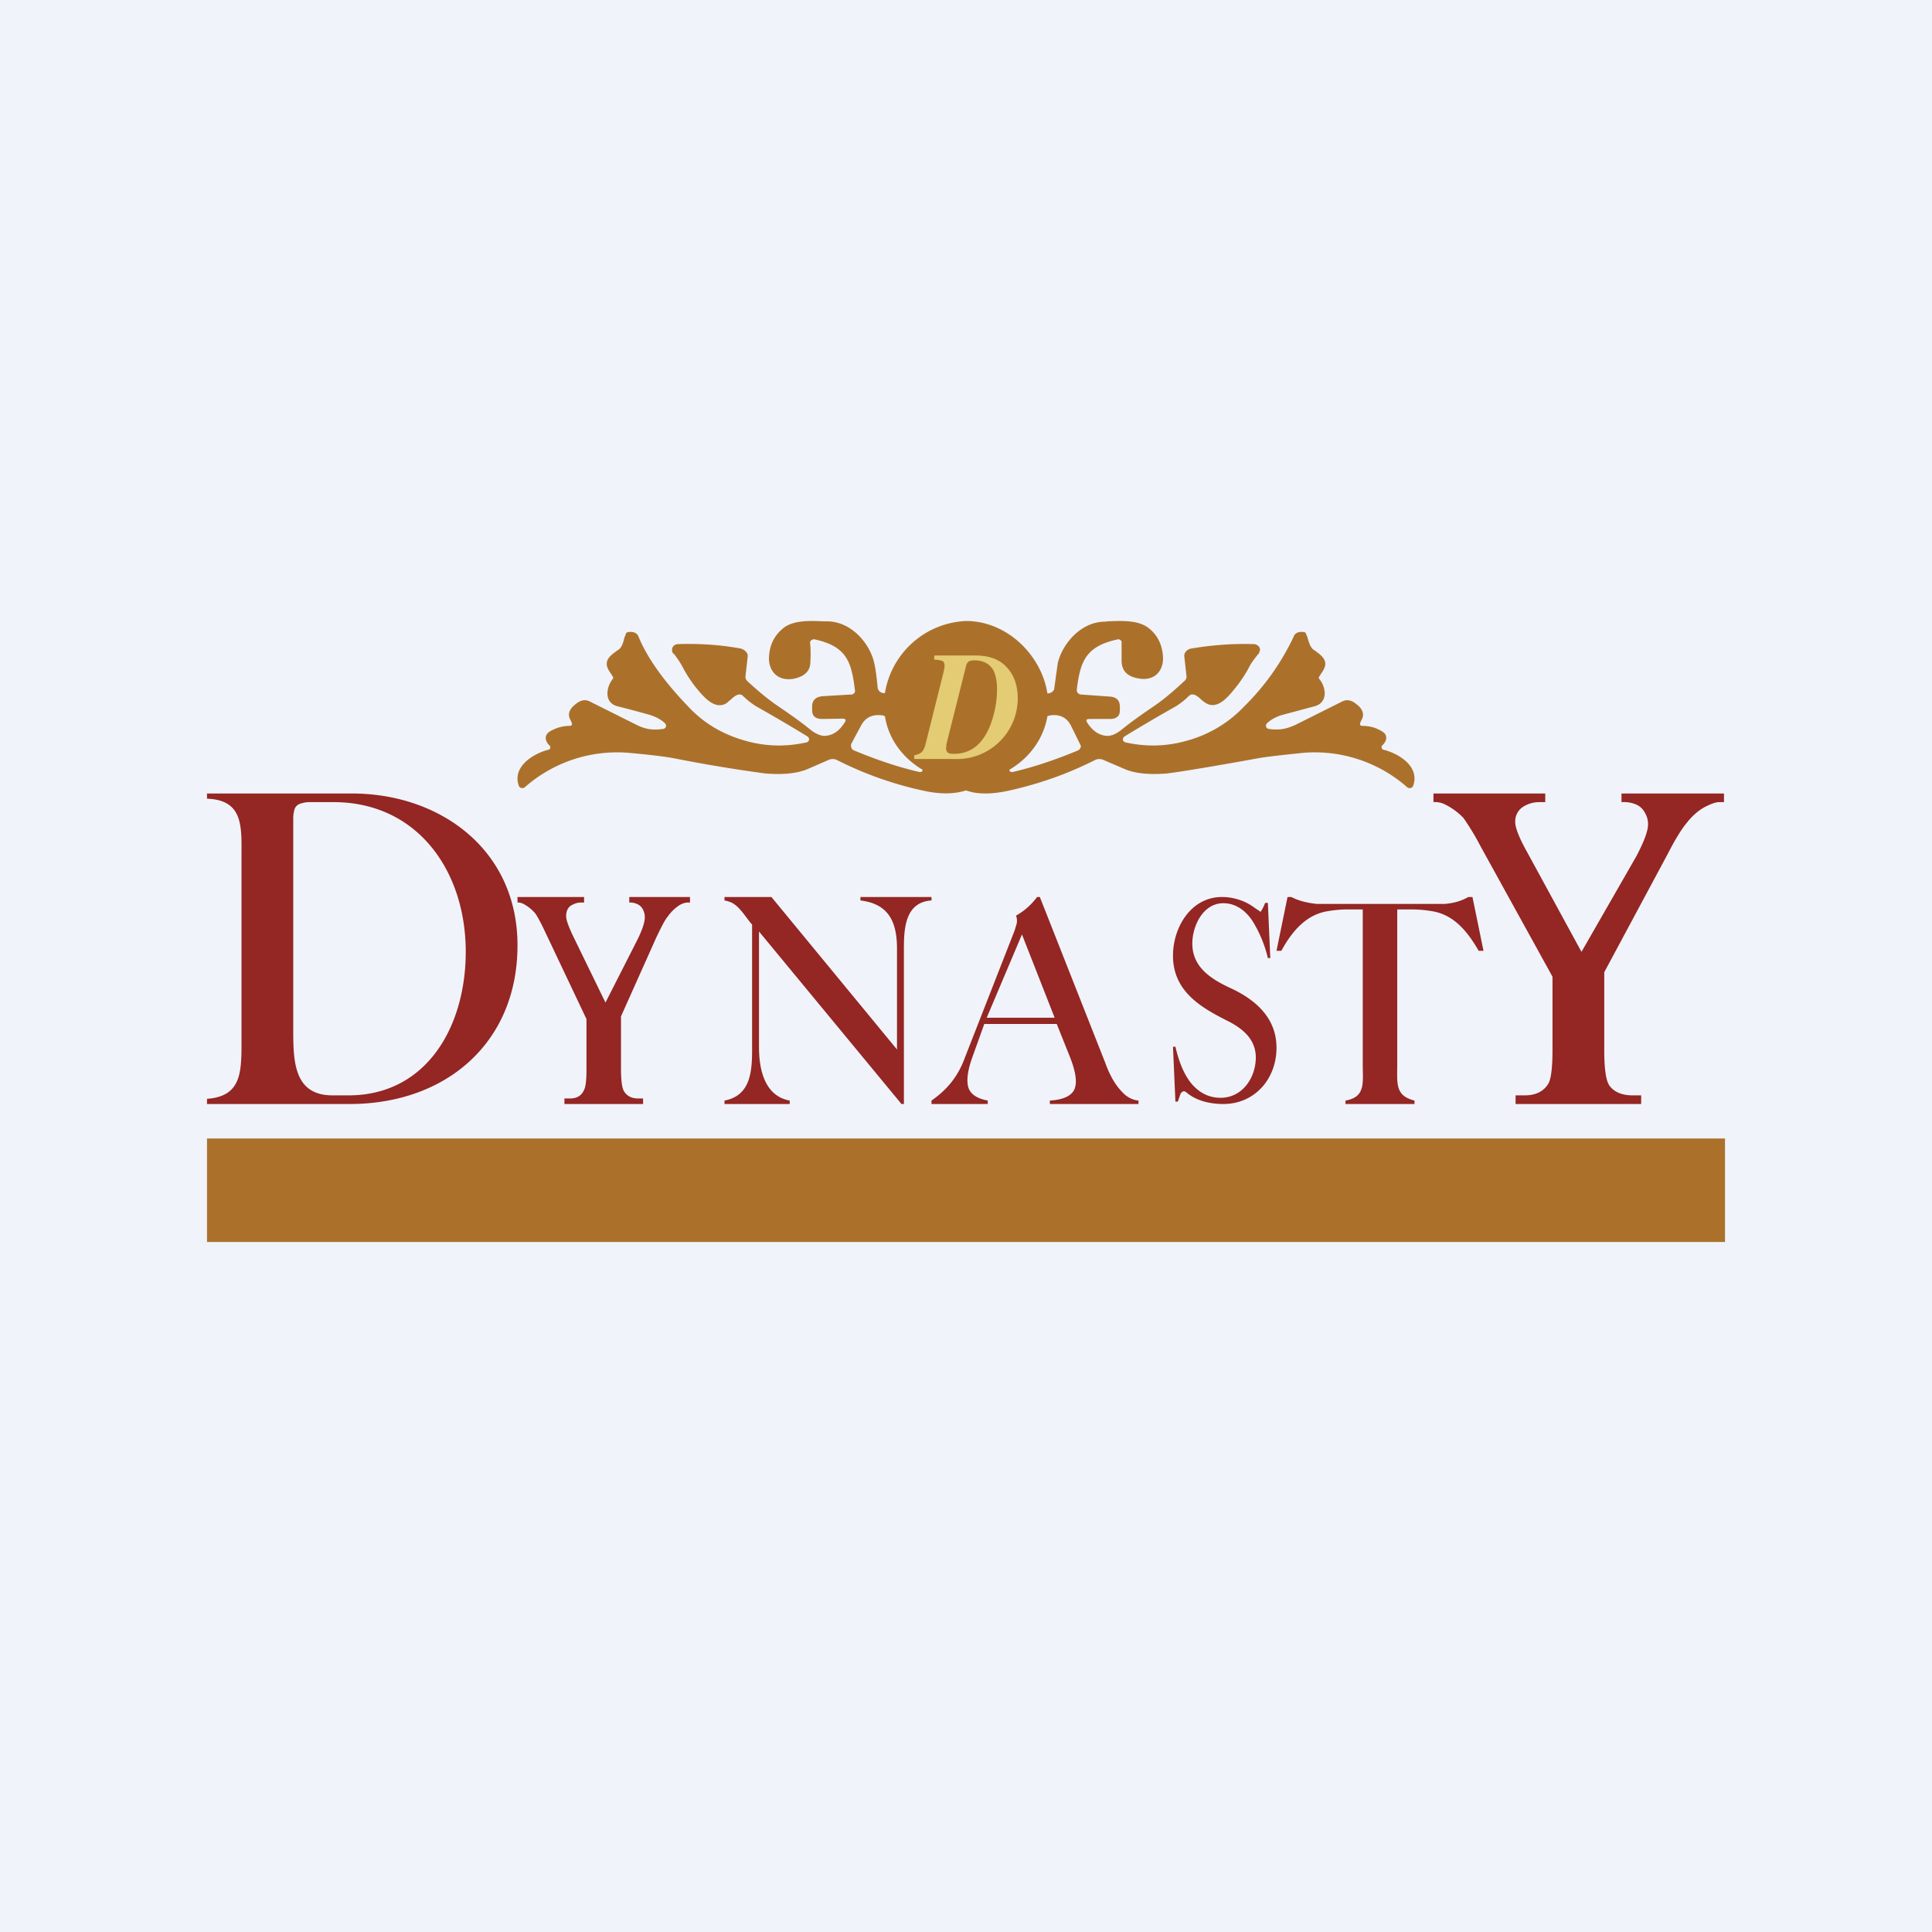 <!-- by TradingView --><svg width="56" height="56" viewBox="0 0 56 56" xmlns="http://www.w3.org/2000/svg"><path fill="#F0F3FA" d="M0 0h56v56H0z"/><path fill="#AB712B" d="M6 33h44v3H6z"/><path d="M43 27.56h-.14c-.31-.54-.71-1.05-1.36-1.15a3.6 3.6 0 0 0-.63-.05h-.37v4.48c0 .56-.07.92.5 1.06v.1h-2v-.1c.59-.1.5-.52.5-1.05v-4.49h-.44c-.2 0-.4.02-.57.05-.64.1-1.05.6-1.35 1.15H37l.32-1.56h.11c.23.12.47.17.73.2h3.72c.25-.02.47-.08.68-.2h.12l.32 1.56ZM36.82 27.77h-.07a3.64 3.64 0 0 0-.43-1.05c-.2-.32-.5-.54-.86-.54-.59 0-.9.66-.9 1.17 0 .72.6 1.06 1.17 1.32.7.34 1.27.86 1.27 1.7 0 .9-.63 1.63-1.54 1.63-.36 0-.75-.08-1.04-.31-.05-.04-.08-.06-.1-.06-.04 0-.07.03-.1.07l-.08.23h-.07L34 30.34h.07c.12.52.3.9.52 1.13.23.24.49.35.79.35.63 0 1.02-.58 1.02-1.17 0-.52-.37-.83-.8-1.05-.8-.4-1.6-.87-1.6-1.9 0-.82.52-1.7 1.42-1.7.33 0 .68.11.94.31l.18.12a1.17 1.17 0 0 0 .13-.26h.08l.07 1.6ZM32.03 30.79c.13.36.3.7.6.96.12.09.24.14.37.15v.1h-2.57v-.1c.36-.02.6-.12.7-.3.1-.19.06-.5-.1-.92l-.4-1h-2.1l-.33.92c-.14.38-.19.67-.14.89.05.21.24.35.57.41v.1H27v-.1c.46-.32.77-.7.97-1.25l1.44-3.68.06-.2a.42.42 0 0 0-.02-.23 1.91 1.91 0 0 0 .61-.54h.08l1.89 4.79Zm-2.41-3.7L28.6 29.5h1.97l-.95-2.42ZM22.36 26 26 30.42V27.5c0-.78-.24-1.3-1.06-1.4V26H27v.1c-.76.05-.8.8-.8 1.4V32h-.07L22 27v3.36c0 .63.16 1.41.89 1.54v.1H21v-.1c.75-.14.8-.83.8-1.48V26.8c-.18-.2-.35-.52-.6-.64a.93.93 0 0 0-.2-.06V26h1.36ZM10.2 23c2.56 0 4.8 1.63 4.8 4.4 0 2.84-2.09 4.6-4.86 4.6H6v-.15c.97-.07 1-.73 1-1.59v-5.37c0-.9.08-1.7-1-1.74V23h4.2Zm-1.7 6.91c0 .91.05 1.84 1.14 1.84h.46c2.27 0 3.4-2 3.4-4.16 0-2.37-1.42-4.34-3.83-4.34h-.65a.87.87 0 0 0-.33.05.25.25 0 0 0-.15.15.9.9 0 0 0-.04.29v6.17Z" fill="#942623"/><path d="M47 23h2.97v.25h-.14c-.1 0-.24.05-.43.15-.18.1-.35.25-.5.44-.16.19-.35.5-.57.93l-1.83 3.41v2.26c0 .55.05.9.16 1.04.14.18.36.27.67.27h.24V32h-3.64v-.25h.26c.32 0 .55-.11.69-.34.08-.14.12-.47.12-.97v-2.13l-2.08-3.77a7.56 7.56 0 0 0-.5-.83 1.9 1.9 0 0 0-.55-.4.64.64 0 0 0-.32-.06V23h3.24v.25h-.17a.87.87 0 0 0-.48.14.5.5 0 0 0-.22.44c0 .16.11.45.34.86l1.58 2.9 1.59-2.77c.22-.42.34-.73.34-.93a.65.65 0 0 0-.09-.33.54.54 0 0 0-.23-.23.94.94 0 0 0-.45-.08V23ZM18.24 26H20v.16h-.09a.56.56 0 0 0-.25.1c-.1.07-.21.17-.3.3-.1.12-.2.33-.34.62L18 29.46v1.5c0 .37.03.6.1.69.08.12.21.19.4.19h.14V32h-2.28v-.16h.16c.2 0 .33-.08.4-.23.06-.1.08-.31.08-.65v-1.42l-1.19-2.51c-.14-.3-.24-.48-.3-.56a1.15 1.15 0 0 0-.32-.26.35.35 0 0 0-.19-.05V26h1.93v.16h-.1c-.1 0-.2.04-.3.1-.08.07-.12.16-.12.3 0 .1.07.3.2.57l.94 1.93.94-1.85c.13-.27.2-.48.2-.62a.48.48 0 0 0-.05-.22.34.34 0 0 0-.14-.15.5.5 0 0 0-.26-.06V26Z" fill="#942623"/><path fill-rule="evenodd" d="M26.82 22.93c-.9-.19-1.75-.49-2.56-.9a.29.29 0 0 0-.25 0l-.62.27c-.3.12-.7.16-1.2.12a42.8 42.8 0 0 1-2.65-.44c-.21-.04-.65-.1-1.33-.16a4.05 4.05 0 0 0-3 1 .11.11 0 0 1-.1.02.1.1 0 0 1-.07-.06c-.2-.54.39-.93.86-1.05.05-.01.07-.08.03-.12-.13-.12-.17-.3.01-.41.17-.1.36-.16.58-.16.04 0 .06-.03.06-.06a.56.56 0 0 0-.06-.14c-.07-.16-.01-.3.19-.45.13-.1.26-.12.38-.06l1.36.68c.26.13.47.16.76.12a.1.1 0 0 0 .09-.06.1.1 0 0 0-.02-.1c-.1-.1-.24-.18-.42-.24 0 0-.33-.1-.97-.26-.39-.11-.32-.55-.13-.79.02-.02.02-.05 0-.07a2.14 2.14 0 0 0-.05-.08c-.07-.1-.14-.21-.12-.33.02-.14.16-.24.28-.33l.06-.04c.1-.07.14-.23.17-.35l.04-.1c0-.03.03-.05.07-.06.16-.02.26.03.3.14.24.58.7 1.25 1.42 2 .45.49 1 .82 1.67 1.01.6.17 1.18.18 1.77.05a.1.1 0 0 0 .08-.07.1.1 0 0 0-.04-.1c-.52-.32-1.02-.61-1.48-.87a2 2 0 0 1-.32-.24l-.1-.09a.12.12 0 0 0-.08-.02c-.08 0-.18.08-.26.16l-.03.02a.7.7 0 0 1-.08.07c-.28.18-.56-.07-.76-.3a3.7 3.7 0 0 1-.5-.72 2.65 2.65 0 0 0-.26-.4l-.03-.02a.17.17 0 0 1-.03-.09c-.01-.1.07-.18.18-.18.62-.02 1.23.02 1.82.13.06.02.11.05.15.1.04.04.05.1.04.15l-.06.54c-.01.06.01.11.05.15.27.25.57.51.91.74.34.23.65.45.92.67.15.12.3.18.41.18.24-.01.43-.14.59-.4.04-.06.02-.1-.07-.1l-.58.01c-.2 0-.3-.08-.3-.26v-.1c0-.18.1-.28.3-.3l.84-.05c.06 0 .12-.06.1-.13-.1-.82-.24-1.27-1.18-1.47-.06 0-.12.04-.12.1.02.18.02.36.01.55 0 .28-.18.44-.52.5-.46.06-.7-.26-.68-.64.02-.37.17-.65.45-.86.29-.2.72-.19 1.14-.17H24c.7.02 1.22.66 1.34 1.21.04.16.07.4.1.72.02.1.11.16.21.15A2.49 2.49 0 0 1 28 18c1.2 0 2.19 1 2.36 2.1.1 0 .2-.07.2-.16l.1-.72c.13-.55.66-1.19 1.35-1.2l.1-.01c.43-.02.86-.03 1.15.17.28.2.43.5.45.86.02.38-.22.7-.68.63-.34-.05-.51-.21-.52-.5v-.54c.01-.06-.05-.1-.1-.1-.95.2-1.1.65-1.2 1.47 0 .07.05.12.11.13l.84.06c.2.01.3.11.3.3v.1c0 .17-.1.25-.3.25h-.58c-.09 0-.11.03-.07.1.16.25.35.38.59.39.12 0 .26-.06.41-.18.27-.22.58-.44.92-.67.34-.23.64-.5.9-.74.05-.04.07-.1.06-.15l-.06-.54c-.01-.06 0-.11.04-.16a.25.25 0 0 1 .15-.09c.59-.1 1.2-.15 1.82-.13.1 0 .2.09.18.18l-.03.09-.03.03c-.1.13-.2.25-.27.4-.13.24-.3.48-.49.7-.2.24-.48.49-.76.3a.57.57 0 0 1-.06-.04l-.05-.04c-.08-.08-.18-.16-.26-.16-.03 0-.06 0-.08.02a2.5 2.5 0 0 0-.06.05l-.04.04a2 2 0 0 1-.32.24c-.46.26-.96.55-1.48.87a.1.1 0 0 0-.04.1c0 .03.04.06.08.07.59.13 1.18.12 1.77-.05a3.58 3.58 0 0 0 1.67-1 7.07 7.07 0 0 0 1.42-2c.04-.12.14-.17.3-.15.04 0 .06.03.07.06l.04.1c.03.12.08.28.17.35l.06.04c.12.09.26.19.28.33.02.12-.05.23-.12.33l-.05.08c-.02.02-.02.05 0 .07.2.24.26.68-.13.79l-.97.26c-.18.06-.32.14-.42.24a.1.1 0 0 0-.02.1.1.1 0 0 0 .09.06c.29.04.5 0 .76-.12l1.36-.68c.12-.06.25-.04.38.06.2.14.26.3.19.45a.56.56 0 0 0-.06.14c0 .03.02.06.06.06.22 0 .4.05.58.16.18.1.14.29 0 .41-.03.04-.01.11.04.12.47.12 1.06.5.86 1.05a.1.1 0 0 1-.07.06c-.04.01-.08 0-.1-.02a4.05 4.05 0 0 0-3-1c-.68.07-1.12.12-1.33.16-1.43.26-2.31.4-2.64.44-.51.04-.91 0-1.2-.12l-.63-.27a.29.29 0 0 0-.25 0c-.81.41-1.67.71-2.56.9-.49.1-.88.09-1.18-.02-.3.1-.7.12-1.18.02Zm2.44-.62c.58-.34.99-.9 1.1-1.55a.44.44 0 0 1 .13-.03c.25-.02.43.08.54.28a61 61 0 0 1 .3.61c0 .05-.03.1-.08.13-.65.27-1.27.48-1.87.62-.08.02-.12 0-.12-.06Zm-2.52 0c0 .06-.04.08-.12.06-.6-.14-1.22-.35-1.87-.62a.13.13 0 0 1-.08-.13.12.12 0 0 1 0-.05 61 61 0 0 1 .3-.56c.11-.2.3-.3.54-.28.05 0 .1.01.14.03.1.65.51 1.21 1.09 1.55Z" fill="#AB712B"/><path d="M26.5 21.89a.44.44 0 0 0 .19-.07c.06-.04.11-.13.14-.26l.5-2a1.88 1.88 0 0 0 .05-.25c0-.08-.02-.13-.06-.15a.77.77 0 0 0-.24-.04V19h1.19c.4 0 .7.11.91.34.21.22.32.53.32.9A1.76 1.76 0 0 1 27.68 22H26.5v-.1Zm2.4-1.92c0-.22-.04-.4-.1-.53-.11-.2-.3-.3-.56-.3-.09 0-.15.02-.18.05a.26.26 0 0 0-.06.12l-.57 2.27v.06l-.01.04c0 .06.02.1.05.13.03.03.09.04.18.04.48 0 .83-.27 1.05-.82.13-.34.2-.69.2-1.06Z" fill="#E3CC74"/></svg>